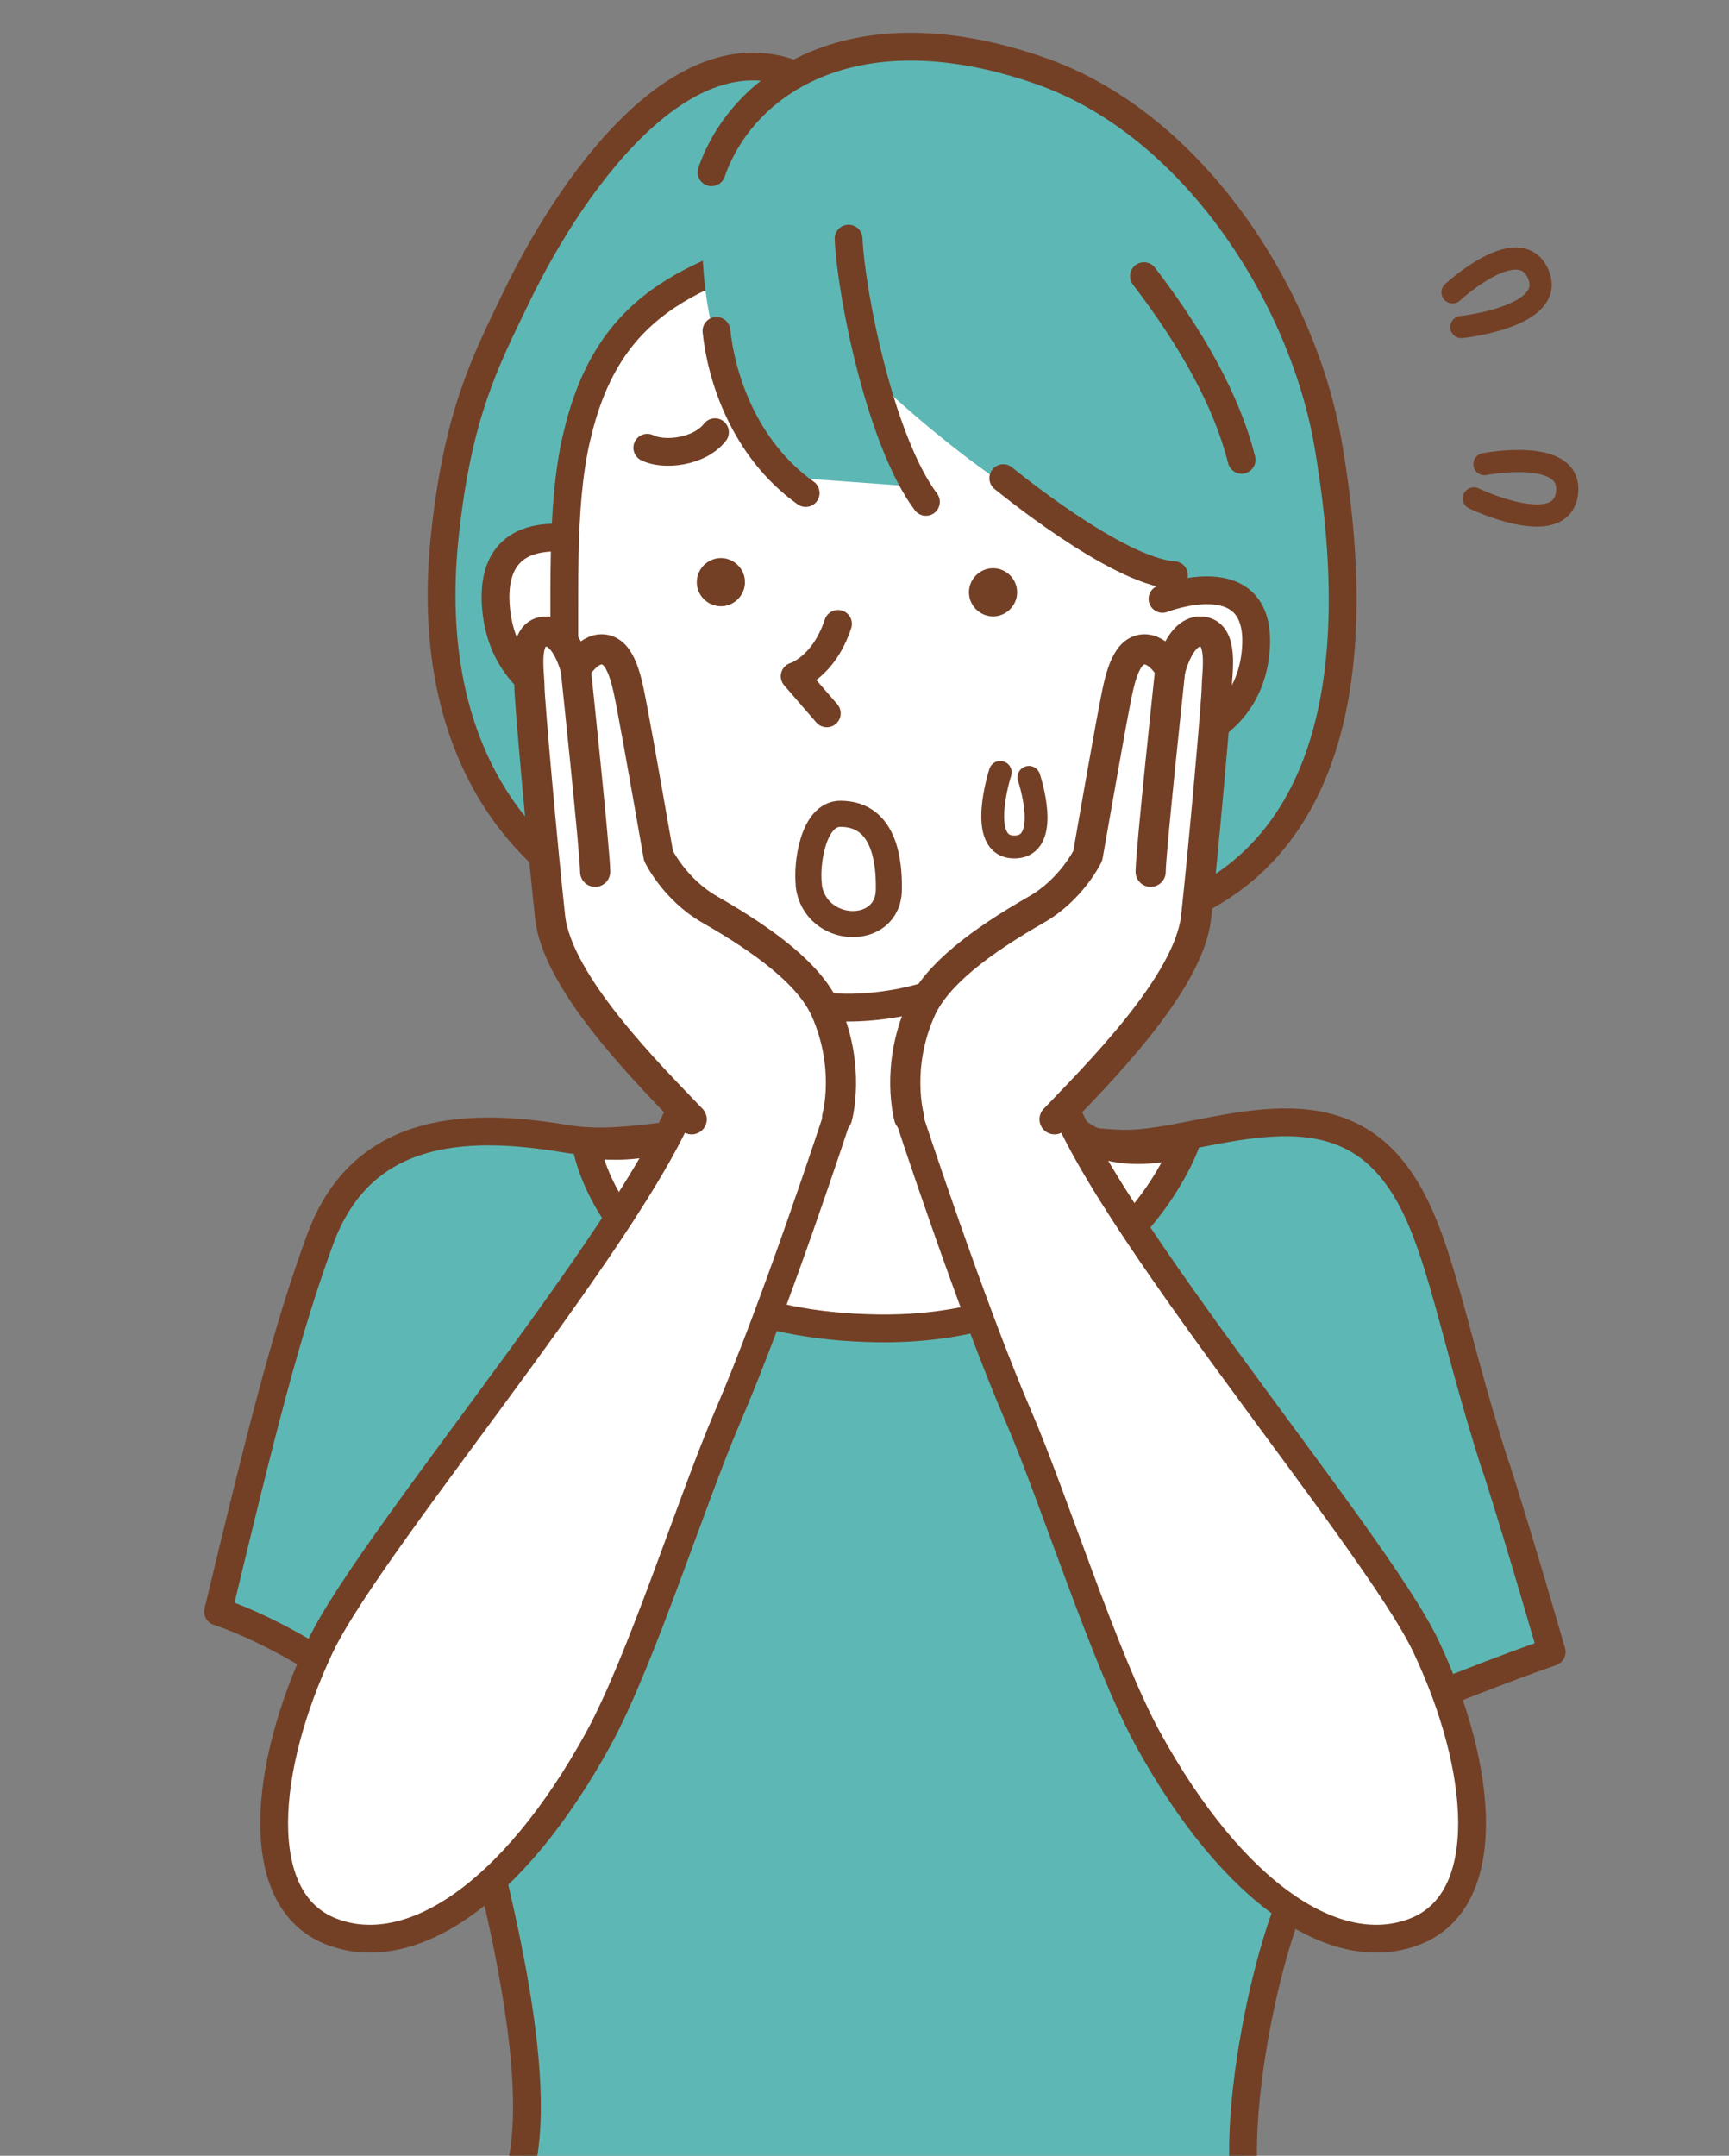 <?xml version="1.0" encoding="UTF-8"?>
<svg id="_レイヤー_1" data-name="レイヤー 1" xmlns="http://www.w3.org/2000/svg" xmlns:xlink="http://www.w3.org/1999/xlink" viewBox="0 0 80.24 100">
  <rect x="0" y="0" width="80.24" height="100" fill="#808080" stroke="none"/>
  <defs>
    <style>
      .cls-1 {
        stroke-width: 1.06px;
      }

      .cls-1, .cls-2, .cls-3, .cls-4, .cls-5, .cls-6, .cls-7 {
        stroke: #734026;
        stroke-linecap: round;
        stroke-linejoin: round;
      }

      .cls-1, .cls-8, .cls-3, .cls-4, .cls-5 {
        fill: none;
      }

      .cls-2, .cls-3, .cls-6 {
        stroke-width: 1.29px;
      }

      .cls-2, .cls-7 {
        fill: #fff;
      }

      .cls-9 {
        clip-path: url(#clippath);
      }

      .cls-8, .cls-10, .cls-11 {
        stroke-width: 0px;
      }

      .cls-4 {
        stroke-width: 1.21px;
      }

      .cls-5 {
        stroke-width: 1.03px;
      }

      .cls-6, .cls-10 {
        fill: #5db7b5;
      }

      .cls-7 {
        stroke-width: 1.4px;
      }

      .cls-11 {
        fill: #734026;
      }
    </style>
    <clipPath id="clippath">
      <rect class="cls-8" width="80.24" height="100"/>
    </clipPath>
  </defs>
  <g class="cls-9">
    <g>
      <path class="cls-6" d="m69.42,68.07c-2.23-6.92-2.68-11.33-4.93-13.96-3.4-3.99-9.1-.89-12.56-1.06-4.3-.21-4.73-1.43-10.5-1.28-8.73.21-11.93,1.6-15.2,1.05-4.82-.81-9.49-.47-11.38,4.69-1.56,4.26-2.7,8.8-4.73,17.25,0,0,6.22,1.88,11.89,8.61.03,1.14,3.3,11.49,2.23,16.86-1.83,9.15-3.97,21.06-3.97,21.06l40.86-.15c-.16-4.13-1.93-11.49-3.29-19.31-.6-3.44.68-10.11,1.96-13.34.94-1.99,1.46-7.48,2.82-8.1,4.93-2.23,9.39-3.76,9.39-3.76,0,0-1.4-4.88-2.58-8.57Z"/>
      <path class="cls-2" d="m55.03,53.01s-5.28,1.8-6.49-2.89c-.61-2.37-2.5-12.44-2.5-12.44l-11.03,1.41s-.83,10.67-1.72,11.97c-1.9,2.78-6.1,1.99-6.1,1.99,0,0,1.19,8.4,13.56,8.57,11.26.15,14.29-8.61,14.29-8.61Z"/>
      <path class="cls-6" d="m40.18,6s-.52-.93-2.38-2.07c-5.54-3.38-11.07,4.1-13.87,9.92-1.45,3-2.68,5.39-3.28,10.94-.92,8.49,2.24,14.85,8.85,17.68,4.05,1.73,2.6-7.97,2.6-7.97,0,0-3.5-3.56-3.4-6.77.1-3.21.93-5.28,4.55-9.62,3.62-4.35,6.41-9.21,6.93-12.11Z"/>
      <path class="cls-2" d="m27.4,25.18s-4.78-1.51-4.38,3.03,5.17,4.96,5.17,4.96"/>
      <path class="cls-2" d="m26.75,20.33c-.76,3.32-.5,7.34-.58,12.06-.12,7.17,6.33,14.52,13.41,14.35,6.25-.16,10.72-4.48,13.34-9.9,1.75-3.61,2.49-11.29,1.38-15.74-1.12-4.46-9.09-11.88-15.85-10.2-6.76,1.68-10.33,3.43-11.7,9.44Z"/>
      <path class="cls-11" d="m47.16,27.17c.17.59-.18,1.21-.77,1.38-.59.17-1.21-.18-1.38-.77-.17-.59.18-1.21.77-1.38.59-.17,1.21.18,1.38.77Z"/>
      <path class="cls-11" d="m34.53,26.7c.17.59-.18,1.21-.77,1.38-.59.17-1.21-.18-1.38-.77-.17-.59.18-1.21.77-1.38.59-.17,1.21.18,1.38.77Z"/>
      <path class="cls-3" d="m38.89,28.94c-.68,2.04-2.01,2.43-2.01,2.43l1.49,1.72"/>
      <path class="cls-10" d="m32.63,9.94c-.31,4.86,1.31,9.97,4.49,12.24l5.59.41s-1.07-1.9-1.79-4.69c0,0,3.65,3.46,7.14,5.48,1.97,1.14,6.34,3.42,6.43,3.29.42,5.28-2.14,13.23-5.41,16.21,0,0,4.14-.5,6.7-1.52,4.68-1.88,8.09-7.91,5.57-21.72-1.04-5.71-5.95-13.84-12.98-16.32-9.98-3.52-15.41,1.76-15.72,6.63Z"/>
      <path class="cls-3" d="m53.09,12.81c2.2,2.88,3.84,5.76,4.53,8.52"/>
      <path class="cls-3" d="m33.25,15.35c.21,2.07,1.24,5.45,4.14,7.52"/>
      <path class="cls-3" d="m53.46,34.97c-.94,2.93-2.52,5.76-4.83,8.05,0,0,17.25,2.36,13.01-22.39-1.18-6.9-6.26-14.84-13.29-17.32-8.65-3.05-13.88.51-15.33,4.68"/>
      <path class="cls-3" d="m46.56,22.18s5.26,4.33,7.92,4.5"/>
      <path class="cls-3" d="m39.38,11.07c.14,2.76,1.52,9.45,3.59,12.21"/>
      <path class="cls-2" d="m53.95,27.78s4.56-1.79,4.34,2.22c-.26,4.55-5.24,4.9-5.24,4.9"/>
      <path class="cls-2" d="m54,31.72s.6-1.42,1.49-1.42"/>
      <path class="cls-3" d="m20.12,77.16s.63,7.67,1.41,9.86"/>
      <path class="cls-3" d="m61.11,77.01s-.84,8.34-1.72,10.64"/>
      <path class="cls-4" d="m37.53,41.07c.3,2.3,3.68,2.41,3.72.21.02-1.23-.16-3.53-2.25-3.53-1.28,0-1.59,2.37-1.46,3.32Z"/>
      <path class="cls-3" d="m33.18,20.05c-.73.94-2.4,1.1-3.14.72"/>
      <g>
        <path class="cls-2" d="m32.15,49.68c-.83,5.31-14.85,21.52-17.3,26.72-2.66,5.64-3.17,11.72.48,13.18,3.65,1.46,8.45-1.66,12.44-8.92,1.99-3.64,4.36-11.14,5.98-14.9,2.23-5.16,5.1-13.93,5.1-13.93"/>
        <g>
          <path class="cls-7" d="m38.85,51.83s.65-2.31-.54-4.98c-.73-1.64-2.8-3.19-5.37-4.66-1.63-.93-2.38-2.49-2.38-2.49,0,0-.96-5.49-1.19-6.67-.23-1.19-.45-2.66-1.24-2.88s-1.41.9-1.41.9c0,0-.45-1.87-1.47-1.75-1.02.11-.68,1.92-.68,2.55s.62,7.58.96,10.69,4.67,7.39,6.57,9.38"/>
          <path class="cls-7" d="m26.72,31.05s.9,8.48.9,9.39"/>
        </g>
      </g>
      <g>
        <path class="cls-2" d="m48.89,49.68c.83,5.31,14.85,21.52,17.3,26.72,2.66,5.64,3.17,11.72-.48,13.18s-8.45-1.66-12.44-8.92c-1.99-3.64-4.36-11.14-5.98-14.9-2.23-5.16-5.1-13.93-5.1-13.93"/>
        <g>
          <path class="cls-7" d="m42.19,51.83s-.65-2.31.54-4.98c.73-1.64,2.8-3.19,5.37-4.66,1.63-.93,2.38-2.49,2.38-2.49,0,0,.96-5.49,1.19-6.67.23-1.19.45-2.66,1.24-2.88s1.41.9,1.41.9c0,0,.45-1.87,1.47-1.75,1.02.11.68,1.92.68,2.55s-.62,7.58-.96,10.69c-.34,3.11-4.67,7.39-6.57,9.38"/>
          <path class="cls-7" d="m54.31,31.05s-.91,8.48-.91,9.39"/>
        </g>
      </g>
      <path class="cls-1" d="m46.42,35.83s-1.12,3.46.65,3.46.68-3.23.68-3.23"/>
      <path class="cls-5" d="m67.82,15.17s4.45-.47,3.56-2.47c-.89-1.99-3.97.86-3.97.86"/>
      <path class="cls-5" d="m68.4,23.12s4.03,1.93,4.32-.23c.29-2.16-3.83-1.36-3.83-1.36"/>
    </g>
  </g>
</svg>